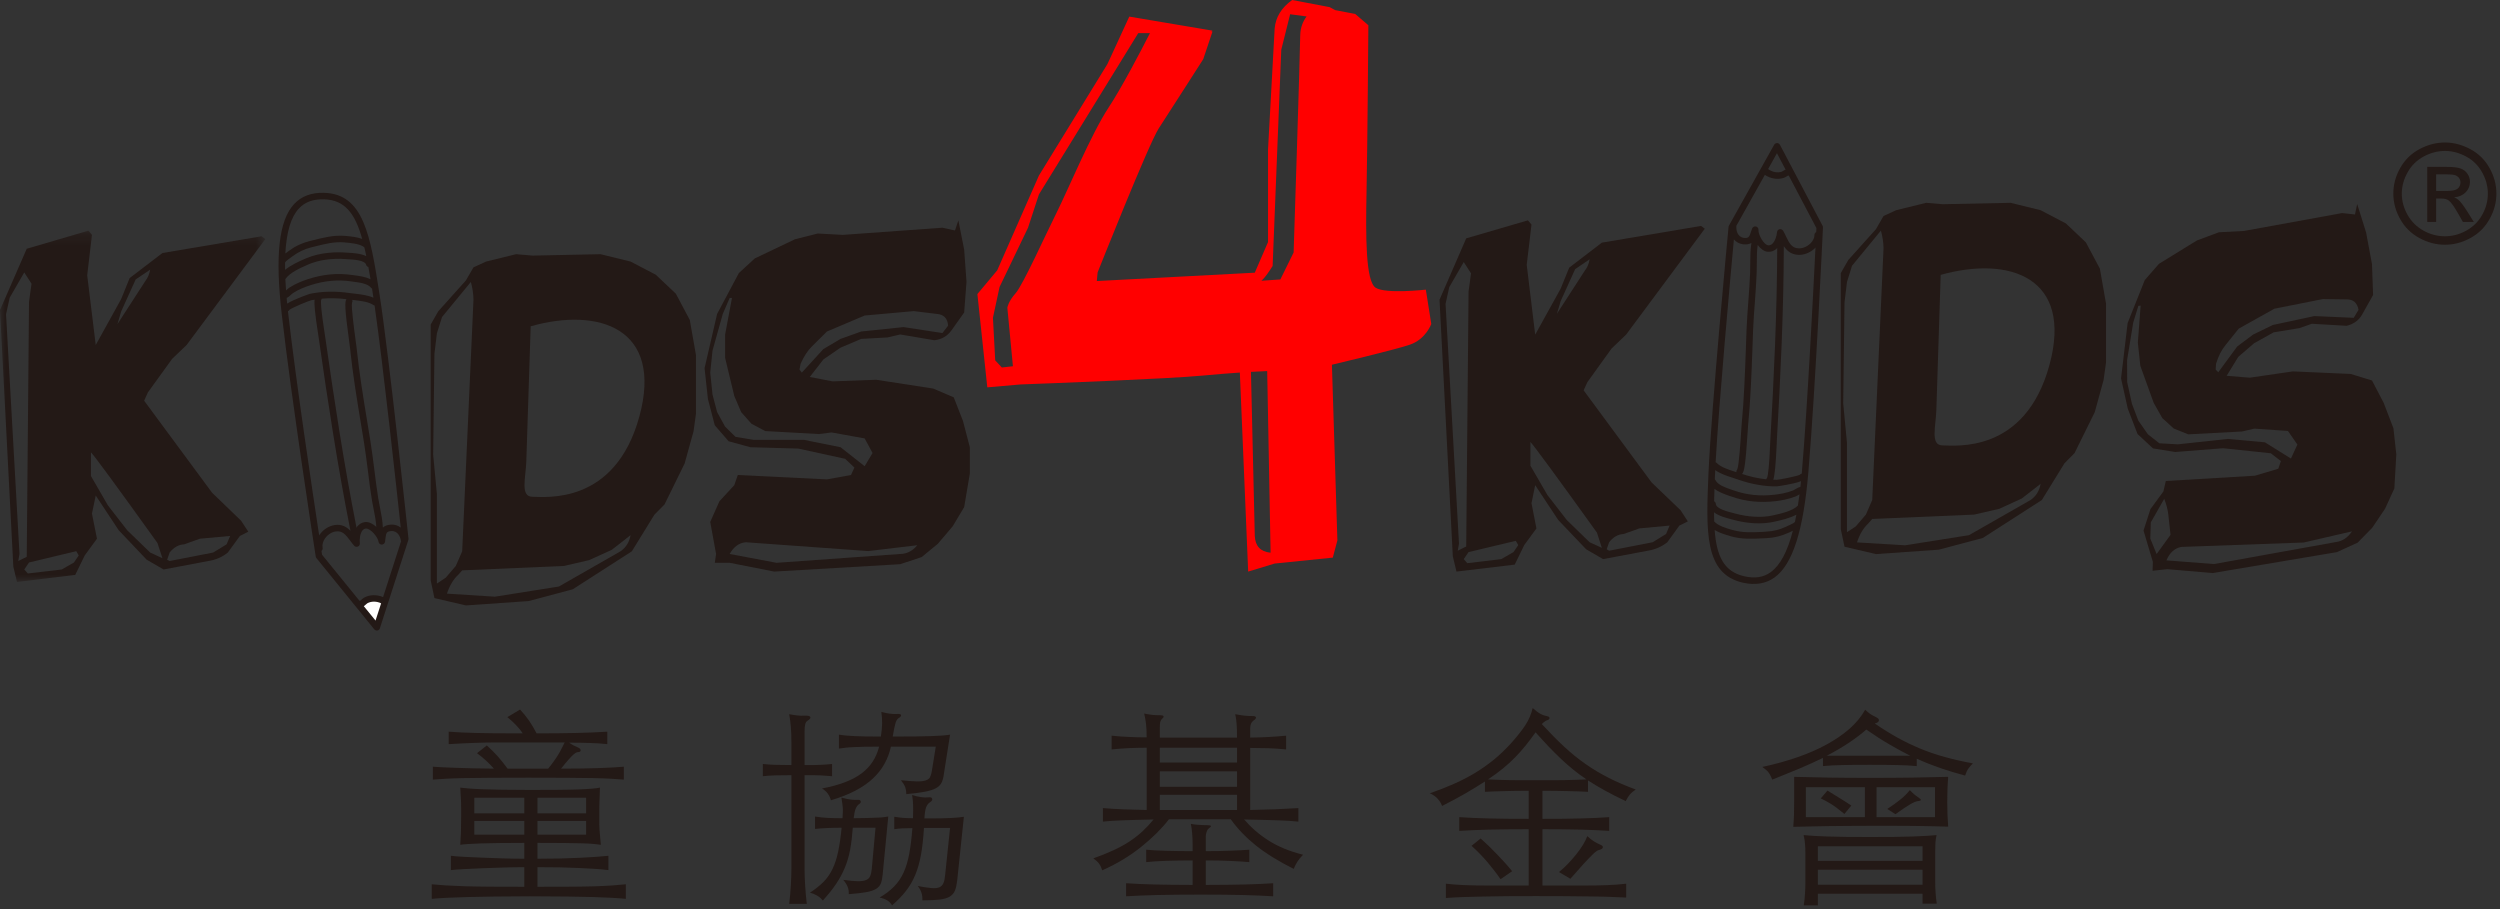 <?xml version="1.0" encoding="UTF-8"?>
<svg width="220px" height="80px" viewBox="0 0 220 80" version="1.1" xmlns="http://www.w3.org/2000/svg" xmlns:xlink="http://www.w3.org/1999/xlink">
    <rect x="0" y="0" width="220" height="80" fill="#333333" stroke="none"/>
    <!-- Generator: Sketch 51.3 (57544) - http://www.bohemiancoding.com/sketch -->
    <title>Group 42</title>
    <desc>Created with Sketch.</desc>
    <defs>
        <polygon id="path-1" points="0 0.209 23.347 0.209 23.347 31.124 0 31.124"></polygon>
    </defs>
    <g id="Symbols" stroke="none" stroke-width="1" fill="none" fill-rule="evenodd">
        <g id="Header" transform="translate(-690, -20)">
            <g id="main-menu">
                <g>
                    <g id="Group-42" transform="translate(690, 20)">
                        <path d="M218.433,18.902 C218.105,19.5 217.632,19.962 217.033,20.296 C216.429,20.629 215.807,20.792 215.153,20.792 C214.498,20.792 213.867,20.629 213.265,20.296 C212.667,19.962 212.199,19.5 211.863,18.902 C211.527,18.31 211.358,17.689 211.358,17.04 C211.358,16.39 211.535,15.761 211.871,15.163 C212.213,14.558 212.684,14.091 213.289,13.771 C213.889,13.445 214.515,13.283 215.153,13.283 C215.788,13.283 216.406,13.445 217.01,13.771 C217.614,14.091 218.087,14.558 218.427,15.163 C218.76,15.761 218.931,16.39 218.931,17.04 C218.931,17.689 218.77,18.31 218.433,18.902 M219.078,14.784 C218.674,14.065 218.109,13.507 217.378,13.119 C216.656,12.734 215.915,12.539 215.153,12.539 C214.389,12.539 213.643,12.734 212.921,13.119 C212.19,13.507 211.625,14.065 211.217,14.784 C210.813,15.503 210.613,16.26 210.613,17.04 C210.613,17.817 210.813,18.564 211.213,19.275 C211.608,19.99 212.172,20.548 212.894,20.94 C213.616,21.338 214.368,21.537 215.153,21.537 C215.938,21.537 216.689,21.338 217.411,20.94 C218.129,20.548 218.687,19.99 219.082,19.275 C219.483,18.564 219.683,17.817 219.683,17.04 C219.683,16.26 219.483,15.503 219.078,14.784" id="Fill-1" fill="#231916"></path>
                        <path d="M215.339,16.803 L214.38,16.803 L214.38,15.343 L215.28,15.343 C215.661,15.343 215.929,15.371 216.07,15.424 C216.211,15.48 216.325,15.564 216.406,15.678 C216.483,15.79 216.52,15.92 216.52,16.063 C216.52,16.285 216.433,16.467 216.275,16.6 C216.105,16.736 215.797,16.803 215.339,16.803 M216.379,17.618 C216.275,17.518 216.138,17.436 215.965,17.363 C216.382,17.332 216.724,17.182 216.979,16.924 C217.234,16.661 217.357,16.35 217.357,15.996 C217.357,15.747 217.284,15.509 217.134,15.287 C216.979,15.063 216.774,14.909 216.516,14.823 C216.261,14.73 215.847,14.686 215.276,14.686 L213.599,14.686 L213.599,19.53 L214.38,19.53 L214.38,17.472 L214.842,17.472 C215.125,17.472 215.329,17.528 215.48,17.637 C215.684,17.786 215.957,18.163 216.299,18.765 L216.734,19.53 L217.696,19.53 L217.101,18.581 C216.816,18.132 216.575,17.808 216.379,17.618" id="Fill-3" fill="#231916"></path>
                        <path d="M64.616,43.343 L63.215,45.277 L63.014,46.701 L63.419,48.104 L64.818,46.562 L64.818,44.762 C64.818,44.315 64.747,43.837 64.616,43.343" id="Fill-5" fill="#231916"></path>
                        <path d="M84.74,37.038 L83.929,34.965 L82.125,34.194 L77.1,33.418 L73.27,33.56 L71.261,33.174 L72.459,31.63 L73.97,30.593 L75.789,29.822 L78.095,29.696 L79.216,29.433 L82.233,29.943 C82.89,29.862 83.39,29.56 83.746,29.049 L84.847,27.499 L85.052,24.799 L84.847,21.969 L84.337,19.39 L84.038,20.283 L82.933,20.038 L74.174,20.669 L71.961,20.549 L69.956,21.055 L66.422,22.74 L65.021,24.027 L63.107,27.623 L62.002,32.397 L62.296,35.11 L62.901,37.426 L64.118,38.831 L66.034,39.357 L70.248,39.475 L74.374,40.376 L75.189,41.149 L74.888,41.8 L72.772,42.185 L64.926,41.8 L64.616,42.695 L63.305,44.118 L62.501,45.931 L63.015,48.75 L62.901,49.527 L64.212,49.527 L68.132,50.3 L79.216,49.65 L81.112,49.019 L82.529,47.854 L83.837,46.315 L84.847,44.626 L85.346,41.675 L85.346,39.357 L84.74,37.038 Z M70.452,32.015 C70.743,31.361 71.08,30.841 71.461,30.472 L72.772,29.172 L76.09,27.766 L80.413,27.378 L82.421,27.623 C83.053,27.669 83.39,28.012 83.432,28.662 L82.933,29.307 L79.512,28.784 L75.789,29.172 L73.97,29.822 L72.459,30.715 L70.561,32.789 L70.357,32.524 L70.452,32.015 Z M73.97,39.357 L70.749,38.707 L66.326,38.707 L64.728,38.445 L63.81,37.546 L63.107,36.265 L62.701,34.723 L62.501,32.789 L62.701,30.856 L63.605,27.623 L64.212,26.22 L64.414,26.22 L63.81,29.433 L63.81,31.491 L64.616,34.844 L65.222,36.265 L66.124,37.285 L67.337,37.934 L72.071,38.197 L73.176,38.055 L76.09,38.582 L76.785,39.865 L76.09,41.026 L73.97,39.357 Z M79.216,48.75 L68.336,49.527 L64.212,48.75 C64.565,48.116 65.032,47.772 65.627,47.718 L76.401,48.495 L80.724,47.98 C80.3,48.485 79.797,48.747 79.216,48.75 Z" id="Fill-7" fill="#231916"></path>
                        <path d="M145.336,42.449 L139.36,34.35 L139.693,33.625 L141.819,30.669 L143.095,29.45 L150.02,20.128 L149.692,19.88 L140.964,21.352 L138.089,23.556 L137.338,25.4 L135.097,29.45 L134.352,23.31 L134.771,19.757 L134.458,19.39 L129.027,20.975 L126.678,26.375 L127.847,48.955 L128.169,50.299 L133.295,49.687 L134.135,47.965 L135.207,46.5 L134.771,44.284 L135.097,42.695 L137.12,45.754 L139.58,48.336 L141.073,49.202 L145.012,48.462 C145.663,48.359 146.235,48.106 146.722,47.719 L147.785,46.251 L148.53,45.881 L147.894,44.904 L145.336,42.449 Z M127.209,26.74 L127.533,25.273 L128.809,23.061 L129.45,24.055 L129.233,25.648 L129.027,48.091 L128.282,48.462 L128.391,47.844 L127.209,26.74 Z M133.186,48.585 L132.109,49.202 L129.123,49.558 L128.809,49.202 L129.233,48.585 L133.386,47.594 L133.607,47.965 L133.186,48.585 Z M137.338,26.499 L138.614,23.684 L139.887,22.818 C139.82,23.221 139.679,23.549 139.47,23.807 L137.011,27.608 L137.338,26.499 Z M139.887,47.719 L137.87,45.754 L136.171,43.56 L134.676,40.98 L134.676,38.893 C135.021,39.258 136.97,41.915 140.529,46.868 L140.964,48.211 L139.887,47.719 Z M146.613,46.992 L145.43,47.719 L141.605,48.462 L141.387,48.336 L141.605,47.719 C141.965,47.253 142.396,47.015 142.881,46.992 L144.263,46.5 L146.926,46.251 L146.613,46.992 Z" id="Fill-9" fill="#231916"></path>
                        <path d="M210.622,37.691 L209.767,35.458 L208.736,33.482 L206.86,32.908 L201.775,32.682 L197.981,33.236 L195.946,33.07 L196.968,31.405 L198.354,30.21 L200.079,29.246 L202.357,28.873 L203.443,28.491 L206.501,28.672 C207.141,28.522 207.61,28.166 207.901,27.619 L208.832,25.96 L208.736,23.247 L208.218,20.462 L207.432,17.952 L207.237,18.875 L206.11,18.749 L197.473,20.323 L195.259,20.44 L193.32,21.164 L189.989,23.216 L188.739,24.648 L187.23,28.432 L186.652,33.3 L187.243,35.956 L188.102,38.193 L189.465,39.46 L191.423,39.776 L195.632,39.445 L199.831,39.888 L200.717,40.573 L200.493,41.248 L198.432,41.862 L190.591,42.327 L190.38,43.246 L189.238,44.804 L188.63,46.69 L189.452,49.447 L189.425,50.227 L190.725,50.087 L194.71,50.43 L205.655,48.586 L207.472,47.754 L208.755,46.445 L209.887,44.766 L210.703,42.984 L210.876,39.996 L210.622,37.691 Z M195.013,32.003 C195.227,31.315 195.509,30.768 195.856,30.356 L197.008,28.921 L200.148,27.166 L204.411,26.319 L206.433,26.346 C207.065,26.319 207.436,26.622 207.55,27.266 L207.128,27.967 L203.664,27.815 L200.008,28.598 L198.272,29.443 L196.872,30.493 L195.208,32.759 L194.977,32.519 L195.013,32.003 Z M199.313,38.923 L196.04,38.625 L191.647,39.101 L190.024,39.009 L189.016,38.219 L188.176,37.019 L187.607,35.525 L187.193,33.627 L187.184,31.69 L187.725,28.38 L188.176,26.916 L188.376,26.895 L188.13,30.151 L188.349,32.195 L189.521,35.443 L190.28,36.789 L191.288,37.709 L192.569,38.223 L197.3,37.971 L198.382,37.719 L201.339,37.925 L202.17,39.122 L201.602,40.351 L199.313,38.923 Z M189.228,47.397 L189.271,45.969 L190.451,43.896 C190.638,44.37 190.761,44.835 190.811,45.287 L191.006,47.068 L189.783,48.756 L189.228,47.397 Z M205.561,47.7 L194.827,49.636 L190.647,49.312 C190.925,48.644 191.356,48.25 191.937,48.13 L202.728,47.741 L206.975,46.759 C206.606,47.314 206.132,47.623 205.561,47.7 Z" id="Fill-11" fill="#231916"></path>
                        <path d="M184.791,23.644 L183.558,21.329 L181.801,19.664 L179.573,18.497 L176.93,17.848 L170.95,17.971 L169.503,17.848 L166.861,18.497 L165.751,19.008 L165.083,20.168 L162.651,22.877 L161.989,24.032 L161.989,46.565 L162.317,48.112 L165.083,48.76 L170.613,48.372 L174.485,47.344 L179.683,44.001 L181.674,40.768 L182.559,39.875 L184.337,36.275 L185.118,33.432 L185.332,31.883 L185.332,26.734 L184.791,23.644 Z M162.535,46.832 L162.535,38.982 L162.203,35.503 L162.317,26.615 L162.535,24.808 L162.979,23.384 L165.519,20.293 C165.665,20.818 165.742,21.333 165.751,21.833 L164.756,44.001 L164.198,45.286 L163.306,46.325 L162.535,46.832 Z M178.688,44.001 L173.272,47.095 L167.637,47.986 L163.416,47.73 C163.647,47.015 163.978,46.464 164.415,46.057 L164.756,45.668 L173.72,45.286 L175.935,44.776 L177.923,43.863 L179.573,42.579 C179.47,43.191 179.175,43.667 178.688,44.001 Z M180.341,32.158 C178.197,39.959 172.043,39.196 170.95,39.196 C169.851,39.196 170.346,37.558 170.399,36.086 C170.453,34.614 170.781,24.189 170.781,24.189 C176.774,22.505 182.483,24.357 180.341,32.158 Z" id="Fill-13" fill="#231916"></path>
                        <path d="M125.474,25.488 C125.474,25.488 121.944,25.887 121.062,25.323 C120.176,24.766 120.176,20.862 120.257,16.799 C120.34,12.734 120.416,2.222 120.416,2.222 L119.258,1.228 L117.496,0.891 L117.005,0.627 L113.713,5.51724138e-05 C112.77,0.673 112.256,1.505 112.169,2.516 L111.586,13.153 L111.586,21.302 L110.421,23.996 L96.52,24.732 L96.59,23.973 C96.59,23.973 101.084,12.658 101.967,11.304 C102.85,9.949 105.885,5.207 105.885,5.207 L106.699,2.775 L106.595,2.761 L106.699,2.696 L99.377,1.461 L97.455,5.635 L91.428,15.443 L87.756,23.788 L86.01,25.877 L86.882,34.087 L89.809,33.831 C92.273,33.743 102.849,33.335 105.817,33.053 C107.084,32.931 108.203,32.849 109.106,32.785 L109.839,50.3 L112.161,49.593 L117.287,49.07 L117.69,47.554 L117.209,32.097 C117.209,32.097 122.585,30.824 124.029,30.346 C125.474,29.87 125.952,28.512 125.952,28.512 L125.474,25.488 Z M89.374,25.805 C88.725,26.524 88.646,27.078 88.646,27.078 L89.137,32.229 L88.161,32.34 L87.579,31.713 L87.379,27.965 L87.961,25.254 L90.464,20.046 L91.428,17.105 L100.167,2.914 L101.197,2.914 C100.404,4.474 98.69,7.748 97.554,9.468 C96.029,11.778 93.942,16.799 92.98,18.716 C92.021,20.627 90.015,25.086 89.374,25.805 Z M111.786,48.635 C110.912,48.545 110.457,48.043 110.421,47.154 L110.084,32.724 C110.983,32.673 111.513,32.656 111.513,32.656 L111.812,48.625 L111.786,48.635 Z M114.42,3.113 C114.4,4.93 113.839,22.22 113.839,22.22 L112.671,24.59 L111.002,24.707 C111.392,24.357 111.68,23.883 111.991,23.409 L112.752,4.375 L113.532,1.255 L114.98,1.448 C114.684,1.84 114.431,2.392 114.42,3.113 Z" id="Fill-15" fill="#FF0000"></path>
                        <g id="Group-19" transform="translate(0, 20.087)">
                            <mask id="mask-2" fill="white">
                                <use xlink:href="#path-1"></use>
                            </mask>
                            <g id="Clip-18"></g>
                            <path d="M18.664,23.273 L12.685,15.176 L13.013,14.446 L15.147,11.493 L16.421,10.274 L23.347,0.957 L23.021,0.705 L14.294,2.178 L11.409,4.382 L10.664,6.224 L8.425,10.274 L7.674,4.138 L8.092,0.581 L7.784,0.209 L2.353,1.803 L-0,7.195 L1.173,29.778 L1.498,31.124 L6.62,30.504 L7.457,28.79 L8.533,27.319 L8.092,25.111 L8.425,23.52 L10.447,26.575 L12.905,29.165 L14.399,30.027 L18.334,29.282 C18.989,29.182 19.561,28.933 20.049,28.537 L21.111,27.077 L21.852,26.702 L21.215,25.735 L18.664,23.273 Z M0.531,7.566 L0.857,6.102 L2.135,3.888 L2.774,4.878 L2.553,6.471 L2.353,28.913 L1.605,29.282 L1.715,28.664 L0.531,7.566 Z M6.509,29.413 L5.432,30.027 L2.449,30.378 L2.135,30.027 L2.553,29.413 L6.709,28.417 L6.929,28.79 L6.509,29.413 Z M10.664,7.318 L11.94,4.503 L13.217,3.643 C13.142,4.04 13.002,4.374 12.795,4.633 L10.335,8.437 L10.664,7.318 Z M13.217,28.537 L11.192,26.575 L9.496,24.387 L8.002,21.801 L8.002,19.715 C8.346,20.073 10.297,22.736 13.854,27.694 L14.294,29.035 L13.217,28.537 Z M19.94,27.816 L18.756,28.537 L14.927,29.282 L14.709,29.165 L14.927,28.537 C15.293,28.081 15.718,27.837 16.203,27.816 L17.589,27.319 L20.252,27.077 L19.94,27.816 Z" id="Fill-17" fill="#231916" mask="url(#mask-2)"></path>
                        </g>
                        <path d="M158.326,42.028 C158.332,42.064 158.349,42.1 158.376,42.128 C158.349,42.1 158.332,42.064 158.326,42.028" id="Fill-20" fill="#231916"></path>
                        <path d="M157.85,46.07 C157.863,46.026 157.881,46.003 157.891,45.99 C157.871,46.016 157.858,46.039 157.85,46.07" id="Fill-22" fill="#231916"></path>
                        <path d="M160.39,19.874 L156.635,12.742 C156.586,12.655 156.491,12.593 156.387,12.589 C156.281,12.589 156.181,12.648 156.127,12.735 L152.138,19.87 C152.125,19.904 152.111,19.943 152.111,19.983 C152.091,20.144 150.584,36.143 150.347,41.633 C150.13,46.778 149.966,50.492 153.364,51.275 C154.46,51.521 155.4,51.364 156.163,50.816 C157.754,49.658 158.703,46.703 159.14,41.508 C159.772,34.059 160.413,20.165 160.421,20.023 C160.421,19.971 160.413,19.923 160.39,19.874 Z M156.372,13.482 L157.132,14.928 C157.049,14.956 156.982,14.998 156.922,15.036 C156.872,15.065 156.832,15.094 156.786,15.111 C156.408,15.237 155.946,15.139 155.596,14.876 L156.372,13.482 Z M152.582,21.067 C152.773,21.292 153.043,21.451 153.391,21.499 C153.715,21.537 153.952,21.48 154.123,21.38 C154.032,21.975 154.023,22.558 154.023,23.13 C154.023,23.407 154.023,23.696 154.01,23.983 C153.978,24.816 153.919,25.669 153.855,26.495 C153.796,27.315 153.728,28.166 153.696,29.005 L153.638,30.648 C153.555,32.874 153.478,35.174 153.261,37.397 C153.251,37.503 153.237,37.707 153.22,37.994 C153.174,38.732 153.033,40.957 152.879,41.305 C152.819,41.368 152.792,41.464 152.806,41.552 C152.742,41.531 152.679,41.504 152.606,41.487 C152.051,41.305 151.423,41.104 151.07,40.739 C151.043,40.715 151.012,40.691 150.975,40.68 C151.266,35.468 152.269,24.474 152.582,21.067 Z M155.492,42.07 C155.46,42.101 155.432,42.135 155.423,42.177 C154.733,42.108 153.996,41.944 153.297,41.707 C153.483,41.544 153.605,40.977 153.792,38.03 C153.815,37.759 153.822,37.543 153.832,37.455 C154.05,35.212 154.133,32.904 154.215,30.667 L154.273,29.03 C154.306,28.197 154.37,27.354 154.433,26.537 C154.491,25.706 154.554,24.849 154.587,24.006 C154.6,23.707 154.6,23.419 154.6,23.13 C154.6,22.587 154.605,22.07 154.678,21.556 C154.923,21.883 155.232,22.132 155.563,22.156 C155.836,22.18 156.096,22.093 156.318,21.91 C156.345,21.879 156.372,21.843 156.395,21.813 C156.377,27.573 156.1,33.323 155.791,38.698 L155.773,39.049 C155.7,40.852 155.6,41.869 155.492,42.07 Z M155.823,50.349 C155.192,50.81 154.433,50.927 153.497,50.712 C151.714,50.303 151.066,48.972 150.888,46.642 C151.329,46.908 151.857,47.058 152.282,47.181 L152.319,47.195 C153.273,47.468 154.219,47.421 155.138,47.372 L155.463,47.357 C156.16,47.326 156.768,47.167 157.44,46.862 L157.544,46.812 C157.627,46.77 157.704,46.733 157.771,46.705 C157.296,48.556 156.654,49.745 155.823,50.349 Z M157.954,45.931 C157.931,45.943 157.914,45.967 157.895,45.986 C157.813,46.057 157.431,46.23 157.3,46.288 L157.2,46.337 C156.601,46.617 156.053,46.756 155.432,46.781 L155.105,46.806 C154.196,46.846 153.341,46.892 152.478,46.642 L152.442,46.636 C151.938,46.491 151.192,46.275 150.848,45.887 C150.842,45.628 150.835,45.361 150.835,45.084 C151.256,45.411 151.907,45.578 152.325,45.688 C152.396,45.705 152.46,45.724 152.509,45.737 C153.761,46.085 155.074,46.152 156.104,45.917 C156.715,45.785 157.486,45.611 158.081,45.29 C158.035,45.511 157.995,45.724 157.954,45.931 Z M158.212,44.491 L158.212,44.496 C157.744,44.967 156.736,45.196 155.991,45.359 C155.037,45.571 153.828,45.506 152.666,45.184 C152.61,45.171 152.546,45.15 152.469,45.133 C152.038,45.024 151.02,44.762 150.996,44.357 C150.992,44.247 150.935,44.16 150.842,44.112 C150.852,43.76 150.856,43.395 150.875,43.016 C151.252,43.313 151.757,43.485 152.161,43.63 L152.378,43.699 C153.596,44.135 154.865,44.261 156.245,44.103 C156.722,44.051 157.404,43.927 158.022,43.684 C158.127,43.644 158.222,43.58 158.308,43.529 C158.326,43.521 158.34,43.512 158.358,43.504 C158.308,43.843 158.262,44.172 158.212,44.491 Z M158.435,42.847 L158.432,42.847 C158.268,42.883 158.132,42.966 158.008,43.037 C157.935,43.085 157.863,43.129 157.805,43.152 C157.25,43.378 156.614,43.485 156.181,43.531 C154.887,43.684 153.705,43.559 152.575,43.16 L152.352,43.082 C151.851,42.911 151.179,42.684 150.969,42.267 C150.956,42.233 150.935,42.21 150.902,42.181 C150.911,42.007 150.92,41.837 150.929,41.657 C150.929,41.565 150.935,41.466 150.942,41.368 C151.373,41.682 151.928,41.869 152.429,42.028 C152.596,42.081 152.746,42.135 152.892,42.181 C154.046,42.602 155.318,42.823 156.372,42.799 C156.395,42.795 157.785,42.615 158.489,42.344 C158.476,42.515 158.449,42.678 158.435,42.847 Z M158.572,41.464 C158.562,41.533 158.553,41.607 158.553,41.68 C158.508,41.688 158.462,41.705 158.432,41.728 C158.412,41.749 158.395,41.766 158.382,41.783 C158.067,41.921 156.568,42.219 156.364,42.221 C156.26,42.223 156.151,42.219 156.05,42.214 C156.167,41.854 156.26,41.043 156.351,39.076 L156.364,38.732 C156.678,33.3 156.962,27.485 156.976,21.658 C157.236,22.051 157.594,22.384 158.226,22.426 C158.74,22.457 159.281,22.245 159.688,21.866 C159.718,21.833 159.735,21.813 159.762,21.782 C159.562,25.792 159.067,35.617 158.572,41.464 Z M159.826,20.424 C159.735,20.472 159.671,20.564 159.671,20.669 C159.671,20.941 159.541,21.218 159.294,21.443 C159.004,21.717 158.609,21.875 158.262,21.854 C157.681,21.82 157.473,21.437 157.173,20.811 C157.096,20.639 157.013,20.467 156.918,20.31 C156.849,20.2 156.727,20.144 156.605,20.168 C156.482,20.2 156.387,20.301 156.377,20.431 C156.351,20.787 156.191,21.262 155.94,21.475 C155.836,21.558 155.732,21.596 155.606,21.587 C155.232,21.556 154.714,20.669 154.747,20.227 C154.751,20.086 154.66,19.958 154.52,19.93 C154.377,19.902 154.236,19.977 154.187,20.109 C154.15,20.2 154.123,20.287 154.096,20.373 C153.938,20.854 153.882,20.981 153.461,20.931 C152.879,20.854 152.773,20.242 152.802,19.93 C152.802,19.916 152.796,19.898 152.792,19.885 L155.308,15.388 C155.8,15.728 156.441,15.828 156.972,15.652 C157.082,15.614 157.162,15.564 157.232,15.52 C157.317,15.464 157.346,15.45 157.38,15.45 L157.41,15.45 L159.845,20.071 C159.835,20.144 159.835,20.258 159.826,20.424 Z" id="Fill-24" fill="#231916"></path>
                        <path d="M33.388,25.832 C32.592,20.747 32.014,17.067 28.523,16.968 C27.408,16.933 26.515,17.269 25.878,17.962 C24.541,19.402 24.195,22.484 24.796,27.669 C25.641,35.091 27.763,48.848 27.785,48.984 C27.794,49.036 27.813,49.083 27.849,49.118 L32.934,55.379 C32.998,55.462 33.109,55.5 33.212,55.485 C33.313,55.462 33.401,55.389 33.429,55.29 L35.934,47.52 C35.947,47.481 35.951,47.439 35.947,47.397 C35.928,47.24 34.239,31.265 33.388,25.832 Z M32.964,26.889 C33.708,32.055 34.9,43.03 35.265,46.427 C35.029,46.248 34.738,46.139 34.387,46.165 C34.06,46.192 33.843,46.288 33.693,46.427 C33.666,45.831 33.556,45.252 33.442,44.688 C33.388,44.415 33.334,44.135 33.288,43.856 C33.151,43.03 33.048,42.179 32.945,41.36 C32.842,40.541 32.733,39.695 32.603,38.862 L32.333,37.202 C31.973,35.021 31.602,32.759 31.375,30.548 C31.361,30.449 31.332,30.24 31.293,29.942 C31.194,29.211 30.893,27.013 30.976,26.646 C31.026,26.568 31.028,26.474 30.999,26.39 C31.067,26.395 31.133,26.411 31.206,26.415 C31.784,26.481 32.441,26.558 32.863,26.843 C32.897,26.866 32.926,26.879 32.964,26.889 Z M28.263,26.399 C28.29,26.361 28.304,26.328 28.307,26.283 C28.999,26.219 29.749,26.237 30.487,26.328 C30.335,26.529 30.325,27.105 30.724,30.015 C30.762,30.296 30.789,30.522 30.801,30.606 C31.028,32.835 31.403,35.101 31.763,37.294 L32.035,38.955 C32.164,39.776 32.27,40.617 32.376,41.431 C32.475,42.257 32.581,43.107 32.719,43.944 C32.763,44.23 32.824,44.52 32.88,44.803 C32.984,45.33 33.084,45.841 33.115,46.363 C32.809,46.089 32.456,45.904 32.129,45.94 C31.854,45.977 31.617,46.111 31.438,46.332 C31.416,46.368 31.403,46.409 31.375,46.445 C30.254,40.774 29.394,35.088 28.635,29.766 L28.585,29.443 C28.236,27.21 28.217,26.554 28.263,26.399 Z M28.212,26.466 C28.236,26.451 28.25,26.425 28.263,26.405 C28.258,26.415 28.25,26.437 28.212,26.466 Z M26.299,18.353 C26.828,17.779 27.554,17.514 28.514,17.539 C30.339,17.593 31.241,18.768 31.872,21.023 C31.394,20.851 30.839,20.801 30.394,20.761 L30.358,20.757 C29.366,20.678 28.454,20.91 27.563,21.136 L27.249,21.212 C26.567,21.388 25.999,21.65 25.4,22.09 L25.314,22.157 C25.239,22.208 25.173,22.264 25.11,22.308 C25.212,20.4 25.604,19.101 26.299,18.353 Z M25.087,23.097 C25.106,23.08 25.119,23.057 25.133,23.034 C25.2,22.944 25.541,22.701 25.654,22.618 L25.745,22.552 C26.276,22.165 26.787,21.918 27.385,21.77 L27.706,21.69 C28.587,21.468 29.418,21.254 30.311,21.328 L30.346,21.337 C30.866,21.382 31.644,21.444 32.059,21.755 C32.124,22.008 32.177,22.271 32.233,22.543 C31.758,22.303 31.082,22.266 30.649,22.241 C30.574,22.233 30.512,22.231 30.462,22.229 C29.701,22.17 28.227,22.168 26.894,22.75 C26.326,22.998 25.604,23.317 25.087,23.749 C25.083,23.525 25.083,23.31 25.087,23.097 Z M25.173,25.552 C25.146,25.21 25.127,24.879 25.11,24.56 L25.113,24.56 C25.478,24 26.428,23.581 27.126,23.275 C28.017,22.881 29.213,22.709 30.415,22.799 C30.475,22.805 30.543,22.809 30.618,22.815 C31.067,22.836 32.115,22.893 32.216,23.292 C32.241,23.396 32.32,23.469 32.416,23.493 C32.479,23.843 32.543,24.2 32.606,24.577 C32.169,24.357 31.644,24.287 31.216,24.231 L30.993,24.2 C29.707,24.013 28.444,24.128 27.115,24.56 C26.665,24.702 26.015,24.954 25.463,25.313 C25.367,25.379 25.279,25.453 25.212,25.525 C25.197,25.539 25.183,25.543 25.173,25.552 Z M25.225,26.218 C25.378,26.153 25.495,26.04 25.602,25.941 C25.664,25.887 25.726,25.83 25.782,25.792 C26.276,25.466 26.88,25.237 27.297,25.105 C28.535,24.702 29.716,24.59 30.907,24.763 L31.144,24.799 C31.662,24.862 32.372,24.96 32.653,25.327 C32.678,25.355 32.706,25.38 32.742,25.4 C32.763,25.574 32.794,25.742 32.819,25.924 C32.834,26.011 32.847,26.11 32.86,26.198 C32.376,25.982 31.798,25.91 31.274,25.849 C31.103,25.828 30.94,25.807 30.789,25.792 C29.575,25.602 28.283,25.635 27.249,25.862 C27.233,25.87 25.899,26.319 25.268,26.717 C25.254,26.544 25.239,26.378 25.225,26.218 Z M28.088,47.128 C27.484,43.156 26.032,33.426 25.364,27.602 C25.354,27.529 25.348,27.455 25.341,27.38 C25.378,27.369 25.414,27.344 25.444,27.308 C25.463,27.293 25.474,27.272 25.481,27.254 C25.741,27.065 27.172,26.468 27.381,26.425 C27.475,26.399 27.585,26.39 27.685,26.374 C27.639,26.753 27.709,27.564 28.015,29.528 L28.063,29.848 C28.829,35.227 29.701,40.973 30.841,46.713 C30.512,46.374 30.089,46.112 29.463,46.202 C28.958,46.275 28.463,46.582 28.136,47.038 C28.119,47.062 28.109,47.095 28.088,47.128 Z M33.712,52.542 C33.165,52.313 32.52,52.317 32.029,52.598 C31.935,52.655 31.861,52.728 31.802,52.777 C31.729,52.848 31.708,52.87 31.671,52.873 C31.662,52.873 31.651,52.877 31.644,52.88 L28.344,48.82 C28.33,48.751 28.315,48.634 28.29,48.475 C28.369,48.409 28.414,48.309 28.39,48.204 C28.339,47.935 28.418,47.642 28.61,47.366 C28.84,47.045 29.197,46.814 29.54,46.769 C30.117,46.683 30.398,47.022 30.816,47.579 C30.929,47.729 31.041,47.881 31.166,48.025 C31.248,48.12 31.384,48.142 31.502,48.095 C31.614,48.043 31.685,47.923 31.665,47.795 C31.624,47.445 31.688,46.946 31.894,46.683 C31.975,46.582 32.075,46.527 32.195,46.513 C32.576,46.474 33.252,47.24 33.311,47.676 C33.327,47.818 33.452,47.923 33.59,47.925 C33.733,47.925 33.858,47.823 33.882,47.685 C33.897,47.59 33.907,47.497 33.916,47.411 C33.978,46.902 34.008,46.769 34.428,46.734 C35.019,46.694 35.243,47.277 35.279,47.59 C35.281,47.601 35.29,47.616 35.293,47.632 L33.712,52.542 Z" id="Fill-26" fill="#231916"></path>
                        <path d="M33.047,54.61 L32.016,53.346 C32.09,53.295 32.152,53.237 32.202,53.191 C32.245,53.151 32.284,53.12 32.32,53.091 C32.67,52.895 33.138,52.897 33.539,53.091 L33.047,54.61 Z" id="Fill-28" fill="#FEFEFE"></path>
                        <path d="M60.703,28.16 L59.474,25.843 L57.712,24.178 L55.49,23.017 L52.845,22.368 L46.865,22.493 L45.417,22.368 L42.773,23.017 L41.667,23.525 L40.996,24.682 L38.568,27.391 L37.903,28.554 L37.903,51.085 L38.23,52.631 L40.996,53.278 L46.524,52.894 L50.4,51.86 L55.6,48.517 L57.589,45.29 L58.477,44.393 L60.246,40.791 L61.034,37.948 L61.247,36.402 L61.247,31.256 L60.703,28.16 Z M38.448,51.351 L38.448,43.496 L38.119,40.016 L38.23,31.135 L38.448,29.325 L38.9,27.896 L41.435,24.812 C41.58,25.336 41.658,25.85 41.667,26.356 L40.672,48.517 L40.109,49.804 L39.222,50.839 L38.448,51.351 Z M54.599,48.517 L49.185,51.613 L43.554,52.508 L39.332,52.24 C39.563,51.536 39.896,50.976 40.331,50.574 L40.672,50.191 L49.632,49.804 L51.846,49.29 L53.839,48.382 L55.49,47.095 C55.385,47.705 55.09,48.179 54.599,48.517 Z M56.257,36.676 C54.112,44.476 47.965,43.716 46.861,43.716 C45.766,43.716 46.261,42.072 46.315,40.604 C46.365,39.132 46.7,28.713 46.7,28.713 C52.685,27.017 58.398,28.873 56.257,36.676 Z" id="Fill-30" fill="#231916"></path>
                        <path d="M47.297,78.037 C48.502,78.037 49.514,78.037 50.333,78.029 C51.15,78.024 51.848,78.009 52.422,77.992 C52.999,77.972 53.49,77.947 53.894,77.918 C54.3,77.886 54.693,77.853 55.075,77.817 L55.075,79.098 C54.68,79.062 54.268,79.029 53.827,79.006 C53.39,78.982 52.855,78.959 52.227,78.94 C51.596,78.92 50.839,78.907 49.949,78.896 C49.06,78.882 47.958,78.874 46.652,78.874 C45.474,78.874 44.43,78.882 43.525,78.896 C42.624,78.907 41.83,78.92 41.139,78.94 C40.454,78.959 39.853,78.982 39.345,79.006 C38.835,79.029 38.382,79.062 37.992,79.098 L37.992,77.817 C38.369,77.853 38.8,77.886 39.278,77.918 C39.753,77.947 40.317,77.972 40.962,77.992 C41.613,78.009 42.36,78.024 43.205,78.029 C44.048,78.037 45.027,78.037 46.138,78.037 L46.138,76.312 C45.55,76.312 44.938,76.32 44.303,76.342 C43.665,76.357 43.055,76.379 42.466,76.404 C41.877,76.431 41.339,76.454 40.849,76.481 C40.354,76.503 39.965,76.536 39.68,76.571 L39.68,75.309 C39.965,75.347 40.354,75.377 40.849,75.402 C41.339,75.425 41.877,75.452 42.466,75.475 C43.055,75.501 43.665,75.52 44.303,75.54 C44.938,75.559 45.55,75.569 46.138,75.569 L46.138,74.174 C44.477,74.174 43.19,74.194 42.282,74.222 C41.373,74.251 40.779,74.297 40.504,74.343 C40.529,73.997 40.55,73.634 40.564,73.256 C40.577,72.88 40.581,72.409 40.581,71.853 L40.581,71.112 C40.581,70.913 40.577,70.732 40.572,70.563 C40.568,70.396 40.554,70.223 40.544,70.034 C40.529,69.849 40.518,69.609 40.504,69.31 C40.672,69.334 40.908,69.36 41.213,69.384 C41.513,69.41 41.908,69.433 42.399,69.45 C42.889,69.469 43.481,69.483 44.175,69.496 C44.869,69.51 45.693,69.515 46.652,69.515 C47.62,69.515 48.454,69.514 49.153,69.505 C49.855,69.5 50.446,69.486 50.932,69.469 C51.413,69.45 51.809,69.427 52.11,69.4 C52.408,69.377 52.641,69.347 52.795,69.31 C52.782,69.634 52.772,69.911 52.768,70.146 C52.759,70.379 52.754,70.594 52.745,70.786 C52.742,70.978 52.737,71.156 52.737,71.324 L52.737,71.853 L52.737,72.513 C52.737,72.693 52.744,72.87 52.759,73.043 C52.77,73.216 52.785,73.404 52.807,73.601 C52.826,73.796 52.847,74.045 52.876,74.343 C52.729,74.32 52.532,74.297 52.277,74.27 C52.018,74.246 51.677,74.225 51.245,74.213 C50.812,74.199 50.275,74.194 49.632,74.184 C48.993,74.18 48.214,74.174 47.297,74.174 L47.297,75.569 C48.725,75.569 49.983,75.54 51.068,75.484 C52.154,75.429 52.98,75.372 53.542,75.309 L53.542,76.571 C53.267,76.536 52.912,76.5 52.481,76.467 C52.05,76.439 51.562,76.412 51.018,76.387 C50.475,76.36 49.89,76.343 49.262,76.327 C48.632,76.318 47.978,76.312 47.297,76.312 L47.297,78.037 Z M44.116,65.335 C43.66,65.335 43.24,65.339 42.861,65.342 C42.479,65.351 42.108,65.36 41.74,65.375 C41.374,65.385 41.009,65.401 40.642,65.421 C40.273,65.438 39.886,65.461 39.482,65.485 L39.482,64.387 C39.877,64.414 40.247,64.433 40.602,64.456 C40.955,64.473 41.367,64.487 41.84,64.5 C42.308,64.513 42.874,64.521 43.525,64.527 C44.182,64.536 45.008,64.536 46.003,64.536 C45.7,64.082 45.248,63.601 44.647,63.106 L45.766,62.439 C46.053,62.749 46.311,63.065 46.542,63.394 C46.773,63.724 46.996,64.102 47.219,64.536 C48.579,64.536 49.768,64.523 50.781,64.5 C51.798,64.475 52.685,64.437 53.444,64.387 L53.444,65.485 C52.985,65.435 52.479,65.401 51.923,65.383 C51.367,65.362 50.754,65.355 50.086,65.355 C50.227,65.454 50.362,65.534 50.477,65.598 C50.597,65.658 50.728,65.718 50.874,65.781 C51.014,65.842 51.092,65.922 51.095,66.024 C51.105,66.124 51.028,66.179 50.874,66.189 C50.804,66.189 50.743,66.206 50.688,66.238 C50.625,66.268 50.547,66.327 50.439,66.423 C50.335,66.513 50.197,66.656 50.028,66.851 C49.857,67.041 49.64,67.305 49.378,67.64 C50.677,67.64 51.784,67.623 52.707,67.591 C53.631,67.559 54.363,67.52 54.899,67.469 L54.899,68.606 C54.567,68.581 54.199,68.555 53.785,68.53 C53.377,68.505 52.847,68.485 52.21,68.473 C51.567,68.461 50.787,68.454 49.868,68.446 C48.956,68.44 47.828,68.437 46.492,68.437 C45.198,68.437 44.089,68.44 43.177,68.446 C42.258,68.454 41.477,68.461 40.829,68.473 C40.18,68.485 39.64,68.505 39.218,68.53 C38.793,68.555 38.415,68.581 38.09,68.606 L38.09,67.469 C38.612,67.51 39.328,67.544 40.23,67.572 C41.132,67.606 42.212,67.628 43.469,67.64 C43.208,67.355 42.962,67.107 42.742,66.905 C42.522,66.702 42.262,66.493 41.977,66.281 L42.84,65.598 C43.194,65.917 43.504,66.229 43.773,66.525 C44.041,66.821 44.339,67.191 44.667,67.64 L48.24,67.64 C48.424,67.416 48.583,67.208 48.719,67.016 C48.86,66.825 48.983,66.639 49.095,66.458 C49.207,66.278 49.304,66.102 49.399,65.918 C49.492,65.74 49.588,65.547 49.692,65.335 L44.116,65.335 Z M41.74,71.576 L46.138,71.576 L46.138,70.201 L41.74,70.201 L41.74,71.576 Z M41.74,73.453 L46.138,73.453 L46.138,72.243 L41.74,72.243 L41.74,73.453 Z M47.297,71.576 L51.576,71.576 L51.576,70.201 L47.297,70.201 L47.297,71.576 Z M47.297,73.453 L51.576,73.453 L51.576,72.243 L47.297,72.243 L47.297,73.453 Z" id="Fill-32" fill="#231916"></path>
                        <path d="M70.802,76.462 C70.802,76.88 70.817,77.366 70.852,77.909 C70.885,78.453 70.935,78.999 70.997,79.543 L69.449,79.543 C69.513,79.024 69.562,78.48 69.593,77.918 C69.626,77.357 69.644,76.863 69.644,76.441 L69.644,68.216 C69.067,68.216 68.591,68.223 68.213,68.233 C67.831,68.245 67.471,68.268 67.131,68.307 L67.131,67.231 C67.471,67.266 67.831,67.294 68.213,67.305 C68.591,67.317 69.067,67.325 69.644,67.325 L69.644,65.3 C69.644,64.789 69.626,64.345 69.593,63.959 C69.562,63.574 69.513,63.206 69.449,62.848 C69.996,62.957 70.448,63.003 70.802,62.977 C71.102,62.966 71.275,63.006 71.31,63.097 C71.353,63.192 71.261,63.305 71.04,63.44 C70.958,63.492 70.902,63.584 70.862,63.729 C70.824,63.871 70.802,64.085 70.802,64.371 L70.802,67.325 L71.588,67.325 C71.811,67.325 72.014,67.317 72.198,67.305 C72.379,67.294 72.552,67.283 72.706,67.277 C72.866,67.27 73.034,67.256 73.221,67.231 L73.221,68.307 C73.034,68.295 72.866,68.281 72.706,68.268 C72.552,68.257 72.379,68.245 72.198,68.233 C72.014,68.223 71.811,68.216 71.588,68.216 L70.802,68.216 L70.802,76.462 Z M75.124,72.002 C75.581,72.002 75.974,71.994 76.301,71.984 C76.628,71.972 76.905,71.962 77.134,71.955 C77.364,71.951 77.558,71.937 77.714,71.919 C77.872,71.902 78.022,71.878 78.167,71.853 L77.676,76.942 C77.65,77.253 77.601,77.509 77.527,77.713 C77.456,77.918 77.314,78.083 77.108,78.217 C76.896,78.345 76.601,78.444 76.224,78.511 C75.841,78.582 75.332,78.637 74.692,78.687 C74.703,78.453 74.672,78.236 74.591,78.037 C74.515,77.84 74.384,77.636 74.196,77.423 C74.724,77.498 75.144,77.542 75.464,77.546 C75.787,77.553 76.037,77.518 76.212,77.444 C76.388,77.37 76.509,77.257 76.572,77.1 C76.642,76.945 76.686,76.739 76.715,76.48 L77.046,72.841 L75.046,72.841 C74.992,73.57 74.915,74.214 74.811,74.779 C74.703,75.344 74.551,75.869 74.347,76.357 C74.142,76.849 73.889,77.32 73.579,77.781 C73.275,78.236 72.884,78.725 72.41,79.248 C72.27,79.071 72.1,78.926 71.902,78.809 C71.707,78.693 71.497,78.609 71.275,78.557 C71.748,78.249 72.142,77.933 72.46,77.614 C72.784,77.292 73.047,76.909 73.257,76.48 C73.467,76.044 73.632,75.535 73.757,74.947 C73.881,74.357 73.984,73.656 74.062,72.841 C73.134,72.841 72.356,72.876 71.724,72.949 L71.724,71.853 C72.079,71.917 72.457,71.955 72.857,71.977 C73.251,71.993 73.683,72.002 74.141,72.002 C74.156,71.806 74.162,71.63 74.17,71.475 C74.179,71.319 74.174,71.169 74.16,71.025 C74.147,70.887 74.131,70.75 74.11,70.618 C74.093,70.488 74.07,70.344 74.042,70.184 C74.591,70.344 75.079,70.411 75.496,70.387 C75.625,70.375 75.71,70.411 75.741,70.497 C75.773,70.584 75.737,70.664 75.632,70.741 C75.492,70.826 75.379,70.968 75.298,71.165 C75.219,71.366 75.166,71.643 75.124,72.002 Z M78.402,65.705 C78.284,66.24 78.097,66.739 77.841,67.201 C77.587,67.668 77.25,68.097 76.83,68.495 C76.415,68.892 75.899,69.248 75.29,69.569 C74.68,69.892 73.956,70.176 73.12,70.424 C73.065,70.213 72.974,70.02 72.845,69.838 C72.711,69.658 72.543,69.509 72.337,69.385 C73.854,69.099 75.007,68.662 75.798,68.073 C76.592,67.488 77.111,66.699 77.362,65.705 C76.823,65.705 76.382,65.71 76.037,65.715 C75.689,65.724 75.392,65.732 75.14,65.747 C74.892,65.754 74.672,65.774 74.474,65.791 C74.277,65.809 74.062,65.836 73.827,65.875 L73.827,64.649 C74.062,64.687 74.284,64.712 74.495,64.731 C74.703,64.748 74.941,64.765 75.21,64.777 C75.481,64.789 75.796,64.799 76.164,64.808 C76.532,64.811 76.983,64.816 77.518,64.816 C77.585,64.383 77.62,64.001 77.627,63.673 C77.631,63.345 77.608,63.003 77.558,62.643 C77.819,62.718 78.059,62.772 78.272,62.798 C78.49,62.831 78.729,62.841 78.99,62.829 C79.177,62.818 79.277,62.848 79.295,62.932 C79.314,63.011 79.239,63.102 79.07,63.2 C79.017,63.236 78.971,63.282 78.931,63.342 C78.894,63.394 78.854,63.481 78.813,63.599 C78.777,63.715 78.736,63.875 78.696,64.073 C78.66,64.27 78.613,64.52 78.559,64.816 C79.358,64.816 80.028,64.811 80.571,64.808 C81.115,64.799 81.57,64.789 81.946,64.777 C82.319,64.765 82.629,64.748 82.879,64.731 C83.129,64.712 83.37,64.687 83.605,64.649 L83.055,68.159 C83.016,68.453 82.949,68.698 82.849,68.892 C82.751,69.085 82.587,69.243 82.357,69.364 C82.131,69.49 81.807,69.589 81.397,69.671 C80.983,69.752 80.439,69.825 79.759,69.883 C79.759,69.675 79.726,69.477 79.668,69.3 C79.609,69.121 79.481,68.91 79.285,68.66 C79.863,68.72 80.319,68.756 80.661,68.762 C81,68.769 81.264,68.742 81.454,68.68 C81.644,68.616 81.774,68.522 81.84,68.399 C81.904,68.278 81.957,68.107 81.994,67.898 L82.348,65.705 L78.402,65.705 Z M81.349,72.022 C81.896,72.022 82.357,72.018 82.73,72.014 C83.105,72.006 83.421,71.994 83.684,71.984 C83.946,71.972 84.166,71.955 84.343,71.937 C84.52,71.919 84.68,71.896 84.822,71.874 L84.235,77.465 C84.192,77.834 84.129,78.134 84.039,78.362 C83.946,78.593 83.79,78.772 83.574,78.905 C83.36,79.034 83.062,79.12 82.685,79.162 C82.302,79.207 81.798,79.231 81.17,79.231 C81.197,78.757 81.059,78.335 80.758,77.965 C81.255,78.06 81.657,78.129 81.967,78.15 C82.273,78.175 82.51,78.15 82.674,78.078 C82.837,78.002 82.952,77.88 83.026,77.704 C83.099,77.532 83.147,77.295 83.172,77 L83.605,72.858 L81.309,72.858 C81.255,73.748 81.17,74.526 81.052,75.186 C80.935,75.85 80.767,76.445 80.552,76.97 C80.336,77.496 80.061,77.972 79.726,78.4 C79.395,78.826 78.986,79.251 78.499,79.673 C78.316,79.325 77.951,79.098 77.401,78.985 C77.911,78.687 78.336,78.367 78.675,78.019 C79.017,77.672 79.295,77.266 79.512,76.794 C79.726,76.324 79.895,75.773 80.012,75.14 C80.13,74.512 80.223,73.757 80.289,72.876 C79.986,72.876 79.709,72.88 79.455,72.893 C79.194,72.907 78.945,72.932 78.696,72.97 L78.696,71.874 C78.986,71.924 79.256,71.955 79.512,71.977 C79.769,71.993 80.046,72.002 80.345,72.002 C80.357,71.544 80.364,71.174 80.354,70.89 C80.35,70.603 80.319,70.295 80.267,69.96 C80.529,70.046 80.791,70.11 81.052,70.147 C81.316,70.184 81.537,70.19 81.72,70.164 C81.904,70.14 82.007,70.184 82.035,70.295 C82.061,70.408 81.99,70.512 81.819,70.611 C81.676,70.71 81.567,70.859 81.494,71.056 C81.424,71.253 81.372,71.577 81.349,72.022 Z" id="Fill-34" fill="#231916"></path>
                        <path d="M108.857,64.907 C108.857,64.364 108.844,63.94 108.817,63.645 C108.792,63.347 108.754,63.083 108.701,62.848 C109.017,62.907 109.285,62.954 109.504,62.977 C109.73,63.003 109.976,63.012 110.254,63.012 C110.396,63.012 110.484,63.045 110.515,63.105 C110.548,63.169 110.513,63.241 110.411,63.332 C110.254,63.441 110.147,63.558 110.094,63.674 C110.044,63.793 110.017,63.932 110.017,64.09 L110.017,64.907 C111.102,64.897 112.156,64.838 113.178,64.741 L113.178,65.949 C112.679,65.9 112.165,65.863 111.638,65.844 C111.106,65.829 110.565,65.818 110.017,65.818 L110.017,71.278 C110.723,71.265 111.459,71.241 112.225,71.216 C112.989,71.182 113.669,71.148 114.258,71.112 L114.258,72.303 C114.008,72.276 113.742,72.253 113.452,72.234 C113.165,72.216 112.829,72.202 112.452,72.189 C112.071,72.177 111.638,72.165 111.156,72.15 C110.671,72.14 110.115,72.127 109.485,72.114 C110.103,72.832 110.825,73.458 111.657,73.981 C112.489,74.508 113.492,74.92 114.67,75.215 C114.446,75.452 114.277,75.655 114.17,75.829 C114.057,76.002 113.952,76.213 113.844,76.462 C112.51,75.79 111.405,75.11 110.525,74.408 C109.649,73.708 108.91,72.94 108.307,72.095 L102.868,72.095 C102.251,72.9 101.441,73.708 100.432,74.519 C99.424,75.33 98.28,76.02 96.997,76.589 C96.921,76.343 96.829,76.148 96.72,76.006 C96.619,75.863 96.449,75.704 96.212,75.535 C96.854,75.309 97.435,75.076 97.959,74.834 C98.484,74.595 98.956,74.334 99.383,74.058 C99.809,73.773 100.192,73.478 100.542,73.155 C100.886,72.832 101.21,72.488 101.515,72.114 C100.924,72.127 100.406,72.14 99.962,72.15 C99.518,72.165 99.12,72.177 98.775,72.189 C98.425,72.202 98.116,72.216 97.843,72.234 C97.566,72.253 97.307,72.276 97.055,72.303 L97.055,71.112 C97.656,71.162 98.284,71.198 98.931,71.224 C99.58,71.248 100.238,71.265 100.906,71.278 L100.906,65.8 C100.369,65.8 99.841,65.814 99.333,65.836 C98.825,65.86 98.32,65.9 97.822,65.949 L97.822,64.741 C98.32,64.794 98.825,64.828 99.333,64.851 C99.841,64.877 100.369,64.888 100.906,64.888 C100.906,64.384 100.885,63.976 100.846,63.674 C100.806,63.372 100.754,63.074 100.69,62.791 C100.989,62.853 101.237,62.895 101.424,62.912 C101.615,62.932 101.846,62.94 102.121,62.94 C102.264,62.94 102.356,62.968 102.387,63.023 C102.421,63.079 102.383,63.149 102.281,63.236 C102.186,63.322 102.131,63.421 102.1,63.535 C102.079,63.645 102.065,63.8 102.065,63.999 L102.065,64.907 L108.857,64.907 Z M106.109,77.873 C106.814,77.873 107.448,77.866 108.012,77.861 C108.576,77.856 109.089,77.847 109.552,77.834 C110.019,77.821 110.452,77.807 110.851,77.79 C111.251,77.769 111.645,77.748 112.039,77.724 L112.039,78.874 C111.621,78.849 111.201,78.827 110.785,78.809 C110.361,78.792 109.905,78.775 109.406,78.763 C108.91,78.75 108.357,78.742 107.749,78.735 C107.14,78.728 106.445,78.725 105.656,78.725 C104.872,78.725 104.164,78.728 103.536,78.735 C102.904,78.742 102.333,78.75 101.807,78.763 C101.285,78.775 100.8,78.792 100.365,78.809 C99.926,78.827 99.506,78.849 99.097,78.874 L99.097,77.724 C99.476,77.748 99.872,77.769 100.277,77.79 C100.681,77.807 101.12,77.821 101.581,77.834 C102.046,77.847 102.554,77.856 103.105,77.861 C103.656,77.866 104.267,77.873 104.95,77.873 L104.95,75.718 C104.125,75.718 103.346,75.729 102.614,75.754 C101.88,75.781 101.297,75.815 100.865,75.867 L100.865,74.772 C101.311,74.821 101.896,74.851 102.624,74.872 C103.35,74.892 104.125,74.901 104.95,74.901 L104.95,74.362 C104.95,73.976 104.935,73.633 104.909,73.332 C104.884,73.029 104.845,72.754 104.795,72.505 C104.935,72.529 105.059,72.551 105.165,72.559 C105.273,72.572 105.376,72.582 105.49,72.586 C105.6,72.595 105.717,72.601 105.842,72.607 C105.968,72.614 106.112,72.616 106.285,72.616 C106.624,72.616 106.653,72.715 106.363,72.911 C106.285,72.974 106.222,73.079 106.176,73.218 C106.131,73.36 106.109,73.488 106.109,73.601 L106.109,74.901 C106.894,74.901 107.621,74.888 108.299,74.861 C108.971,74.838 109.516,74.808 109.939,74.772 L109.939,75.867 C109.516,75.829 108.971,75.794 108.299,75.764 C107.621,75.73 106.894,75.718 106.109,75.718 L106.109,77.873 Z M102.065,67.1 L108.857,67.1 L108.857,65.801 L102.065,65.801 L102.065,67.1 Z M102.065,69.236 L108.857,69.236 L108.857,67.88 L102.065,67.88 L102.065,69.236 Z M102.065,71.278 L108.857,71.278 L108.857,69.942 L102.065,69.942 L102.065,71.278 Z" id="Fill-36" fill="#231916"></path>
                        <path d="M134.522,69.588 C133.763,69.588 133.035,69.599 132.344,69.619 C131.649,69.636 131.09,69.657 130.673,69.682 L130.673,68.772 C130.177,69.094 129.618,69.433 129.005,69.794 C128.392,70.152 127.686,70.529 126.901,70.927 C126.825,70.701 126.698,70.493 126.52,70.295 C126.343,70.097 126.109,69.935 125.825,69.811 C126.57,69.554 127.273,69.276 127.934,68.985 C128.595,68.693 129.219,68.372 129.8,68.02 C130.382,67.668 130.936,67.277 131.459,66.851 C131.982,66.424 132.484,65.942 132.971,65.409 C133.48,64.838 133.894,64.322 134.208,63.85 C134.522,63.379 134.743,62.867 134.876,62.307 C135.139,62.544 135.367,62.714 135.561,62.82 C135.758,62.925 135.962,62.993 136.172,63.031 C136.302,63.06 136.362,63.11 136.357,63.2 C136.353,63.285 136.275,63.349 136.13,63.386 C136.065,63.409 135.992,63.455 135.908,63.517 C135.821,63.574 135.748,63.646 135.68,63.72 C136.389,64.487 137.048,65.154 137.665,65.726 C138.28,66.293 138.906,66.801 139.55,67.248 C140.191,67.695 140.865,68.097 141.573,68.453 C142.279,68.814 143.068,69.157 143.946,69.477 C143.74,69.613 143.572,69.752 143.445,69.896 C143.323,70.037 143.195,70.238 143.064,70.497 C142.382,70.176 141.774,69.866 141.237,69.569 C140.699,69.274 140.202,68.976 139.746,68.68 L139.746,69.682 C139.324,69.657 138.755,69.636 138.039,69.619 C137.315,69.599 136.553,69.588 135.738,69.588 L135.738,72.058 C136.406,72.058 137.015,72.056 137.565,72.051 C138.116,72.041 138.624,72.033 139.096,72.022 C139.57,72.009 140.01,71.994 140.424,71.977 C140.833,71.955 141.233,71.932 141.61,71.908 L141.61,73.119 C141.233,73.093 140.833,73.07 140.424,73.053 C140.01,73.033 139.57,73.021 139.096,73.006 C138.624,72.992 138.116,72.984 137.565,72.979 C137.015,72.972 136.406,72.97 135.738,72.97 L135.738,77.928 L139.256,77.928 C140.142,77.928 140.887,77.916 141.481,77.89 C142.079,77.866 142.618,77.823 143.105,77.764 L143.105,78.985 C142.59,78.96 142.069,78.939 141.531,78.92 C140.996,78.905 140.415,78.888 139.784,78.886 C139.155,78.876 138.464,78.873 137.712,78.863 C136.961,78.859 136.112,78.856 135.17,78.856 C134.225,78.856 133.379,78.859 132.627,78.863 C131.873,78.873 131.185,78.883 130.553,78.895 C129.927,78.907 129.346,78.92 128.809,78.939 C128.268,78.959 127.746,78.985 127.238,79.024 L127.238,77.764 C127.72,77.823 128.268,77.866 128.886,77.89 C129.504,77.916 130.242,77.928 131.104,77.928 L134.522,77.928 L134.522,72.97 C133.827,72.97 133.189,72.972 132.618,72.979 C132.04,72.984 131.508,72.992 131.017,73.006 C130.526,73.021 130.068,73.033 129.645,73.053 C129.219,73.07 128.809,73.093 128.414,73.119 L128.414,71.908 C128.809,71.932 129.219,71.955 129.645,71.977 C130.068,71.994 130.526,72.009 131.017,72.022 C131.508,72.033 132.04,72.041 132.618,72.051 C133.189,72.056 133.827,72.058 134.522,72.058 L134.522,69.588 Z M132.049,77.37 C131.722,76.888 131.335,76.391 130.9,75.875 C130.463,75.362 129.995,74.883 129.495,74.433 L130.299,73.786 C130.536,73.997 130.781,74.225 131.038,74.473 C131.292,74.722 131.541,74.97 131.782,75.226 C132.026,75.478 132.258,75.729 132.481,75.977 C132.704,76.226 132.899,76.453 133.068,76.666 L132.049,77.37 Z M130.95,68.586 C131.195,68.598 131.485,68.611 131.813,68.622 C132.14,68.634 132.484,68.645 132.854,68.651 C133.216,68.656 133.604,68.66 134.004,68.66 L135.189,68.66 L136.439,68.66 C136.861,68.66 137.265,68.656 137.653,68.651 C138.039,68.645 138.401,68.634 138.734,68.622 C139.07,68.611 139.36,68.598 139.61,68.586 C139.202,68.312 138.819,68.031 138.461,67.74 C138.097,67.448 137.743,67.135 137.388,66.801 C137.038,66.468 136.676,66.11 136.306,65.726 C135.945,65.339 135.548,64.915 135.13,64.445 C134.843,64.851 134.553,65.24 134.258,65.603 C133.961,65.972 133.653,66.318 133.326,66.653 C132.995,66.988 132.64,67.317 132.253,67.629 C131.867,67.944 131.435,68.263 130.95,68.586 Z M140.846,74.342 C141,74.406 141.07,74.483 141.05,74.576 C141.033,74.666 140.933,74.739 140.746,74.789 C140.682,74.801 140.601,74.834 140.509,74.889 C140.419,74.947 140.281,75.061 140.111,75.236 C139.933,75.407 139.688,75.664 139.383,75.993 C139.075,76.328 138.678,76.774 138.193,77.333 L137.192,76.739 C137.442,76.54 137.696,76.305 137.957,76.036 C138.22,75.761 138.47,75.478 138.705,75.186 C138.938,74.9 139.142,74.609 139.315,74.323 C139.483,74.038 139.61,73.792 139.683,73.579 C139.897,73.781 140.091,73.934 140.274,74.045 C140.459,74.157 140.645,74.256 140.846,74.342 Z" id="Fill-38" fill="#231916"></path>
                        <path d="M160.421,66.693 C159.794,67.001 159.113,67.308 158.382,67.621 C157.644,67.93 156.842,68.257 155.963,68.607 C155.846,68.32 155.733,68.107 155.623,67.965 C155.509,67.821 155.332,67.664 155.082,67.49 C156.18,67.256 157.204,66.972 158.154,66.643 C159.104,66.315 159.962,65.944 160.734,65.52 C161.506,65.1 162.184,64.635 162.762,64.13 C163.333,63.621 163.793,63.066 164.134,62.458 C164.302,62.618 164.456,62.74 164.583,62.829 C164.715,62.917 164.897,63.012 165.114,63.125 C165.288,63.2 165.361,63.295 165.341,63.412 C165.324,63.53 165.201,63.616 164.98,63.667 C165.655,64.134 166.323,64.549 166.968,64.907 C167.619,65.266 168.287,65.588 168.973,65.875 C169.664,66.158 170.386,66.408 171.144,66.616 C171.903,66.829 172.731,67.014 173.617,67.177 C173.435,67.36 173.299,67.519 173.208,67.646 C173.112,67.779 173.022,67.977 172.931,68.253 C172.186,68.053 171.468,67.835 170.78,67.601 C170.095,67.366 169.391,67.091 168.673,66.765 L168.673,67.416 C168.132,67.366 167.55,67.334 166.924,67.325 C166.297,67.308 165.498,67.305 164.529,67.305 C163.557,67.305 162.762,67.308 162.144,67.325 C161.516,67.334 160.944,67.366 160.421,67.416 L160.421,66.693 Z M171.441,72.745 C170.954,72.733 170.469,72.721 169.978,72.708 C169.487,72.695 168.963,72.685 168.414,72.681 C167.863,72.673 167.278,72.672 166.647,72.672 L164.566,72.672 C163.828,72.672 163.16,72.673 162.552,72.681 C161.948,72.685 161.366,72.693 160.825,72.698 C160.28,72.707 159.768,72.715 159.271,72.729 C158.78,72.74 158.296,72.754 157.808,72.762 C157.835,72.429 157.858,72.071 157.871,71.699 C157.881,71.319 157.885,70.95 157.885,70.591 L157.885,68.362 C158.859,68.387 159.885,68.408 160.962,68.429 C162.044,68.446 163.243,68.453 164.566,68.453 C165.889,68.453 167.124,68.446 168.268,68.429 C169.413,68.408 170.473,68.387 171.441,68.362 C171.412,68.696 171.395,69.056 171.378,69.439 C171.368,69.825 171.358,70.196 171.358,70.555 C171.358,70.976 171.368,71.345 171.378,71.67 C171.395,71.992 171.412,72.351 171.441,72.745 Z M159.972,78.651 L159.972,79.673 L158.731,79.673 C158.787,79.315 158.823,78.97 158.84,78.643 C158.863,78.315 158.872,78.037 158.872,77.817 L158.872,74.92 C158.872,74.733 158.863,74.512 158.84,74.251 C158.823,73.989 158.78,73.737 158.713,73.488 C158.95,73.513 159.24,73.534 159.576,73.556 C159.922,73.57 160.326,73.594 160.794,73.611 C161.266,73.63 161.812,73.641 162.434,73.647 C163.057,73.651 163.77,73.656 164.566,73.656 C165.378,73.656 166.093,73.651 166.714,73.647 C167.336,73.641 167.883,73.63 168.345,73.611 C168.809,73.594 169.213,73.57 169.554,73.556 C169.895,73.534 170.182,73.513 170.418,73.488 C170.363,73.723 170.332,73.945 170.318,74.157 C170.309,74.369 170.299,74.623 170.299,74.92 L170.299,77.668 C170.299,77.952 170.309,78.248 170.332,78.549 C170.349,78.856 170.386,79.177 170.435,79.525 L169.182,79.525 L169.182,78.651 L159.972,78.651 Z M158.914,71.908 L164.112,71.908 L164.112,69.274 L158.914,69.274 L158.914,71.908 Z M159.972,75.754 L169.182,75.754 L169.182,74.473 L159.972,74.473 L159.972,75.754 Z M159.972,77.854 L169.182,77.854 L169.182,76.537 L159.972,76.537 L159.972,77.854 Z M162.307,71.63 C161.821,71.224 161.422,70.925 161.102,70.731 C160.78,70.538 160.489,70.379 160.226,70.259 L160.817,69.571 C161.18,69.794 161.557,70.021 161.934,70.259 C162.317,70.493 162.644,70.703 162.916,70.89 L162.307,71.63 Z M164.235,64.201 C163.316,65.005 162.157,65.778 160.757,66.504 L168.1,66.504 C167.51,66.207 166.901,65.877 166.273,65.512 C165.647,65.15 164.967,64.712 164.235,64.201 Z M165.137,71.908 L170.282,71.908 L170.282,69.274 L165.137,69.274 L165.137,71.908 Z M166.079,71.187 C166.523,70.9 166.904,70.628 167.223,70.367 C167.546,70.11 167.827,69.829 168.064,69.532 C168.247,69.72 168.382,69.849 168.474,69.923 C168.564,69.999 168.706,70.097 168.886,70.223 C169.123,70.379 169.082,70.475 168.768,70.497 C168.622,70.512 168.401,70.603 168.1,70.777 C167.8,70.95 167.365,71.241 166.801,71.651 L166.079,71.187 Z" id="Fill-40" fill="#231916"></path>
                    </g>
                </g>
            </g>
        </g>
    </g>
</svg>